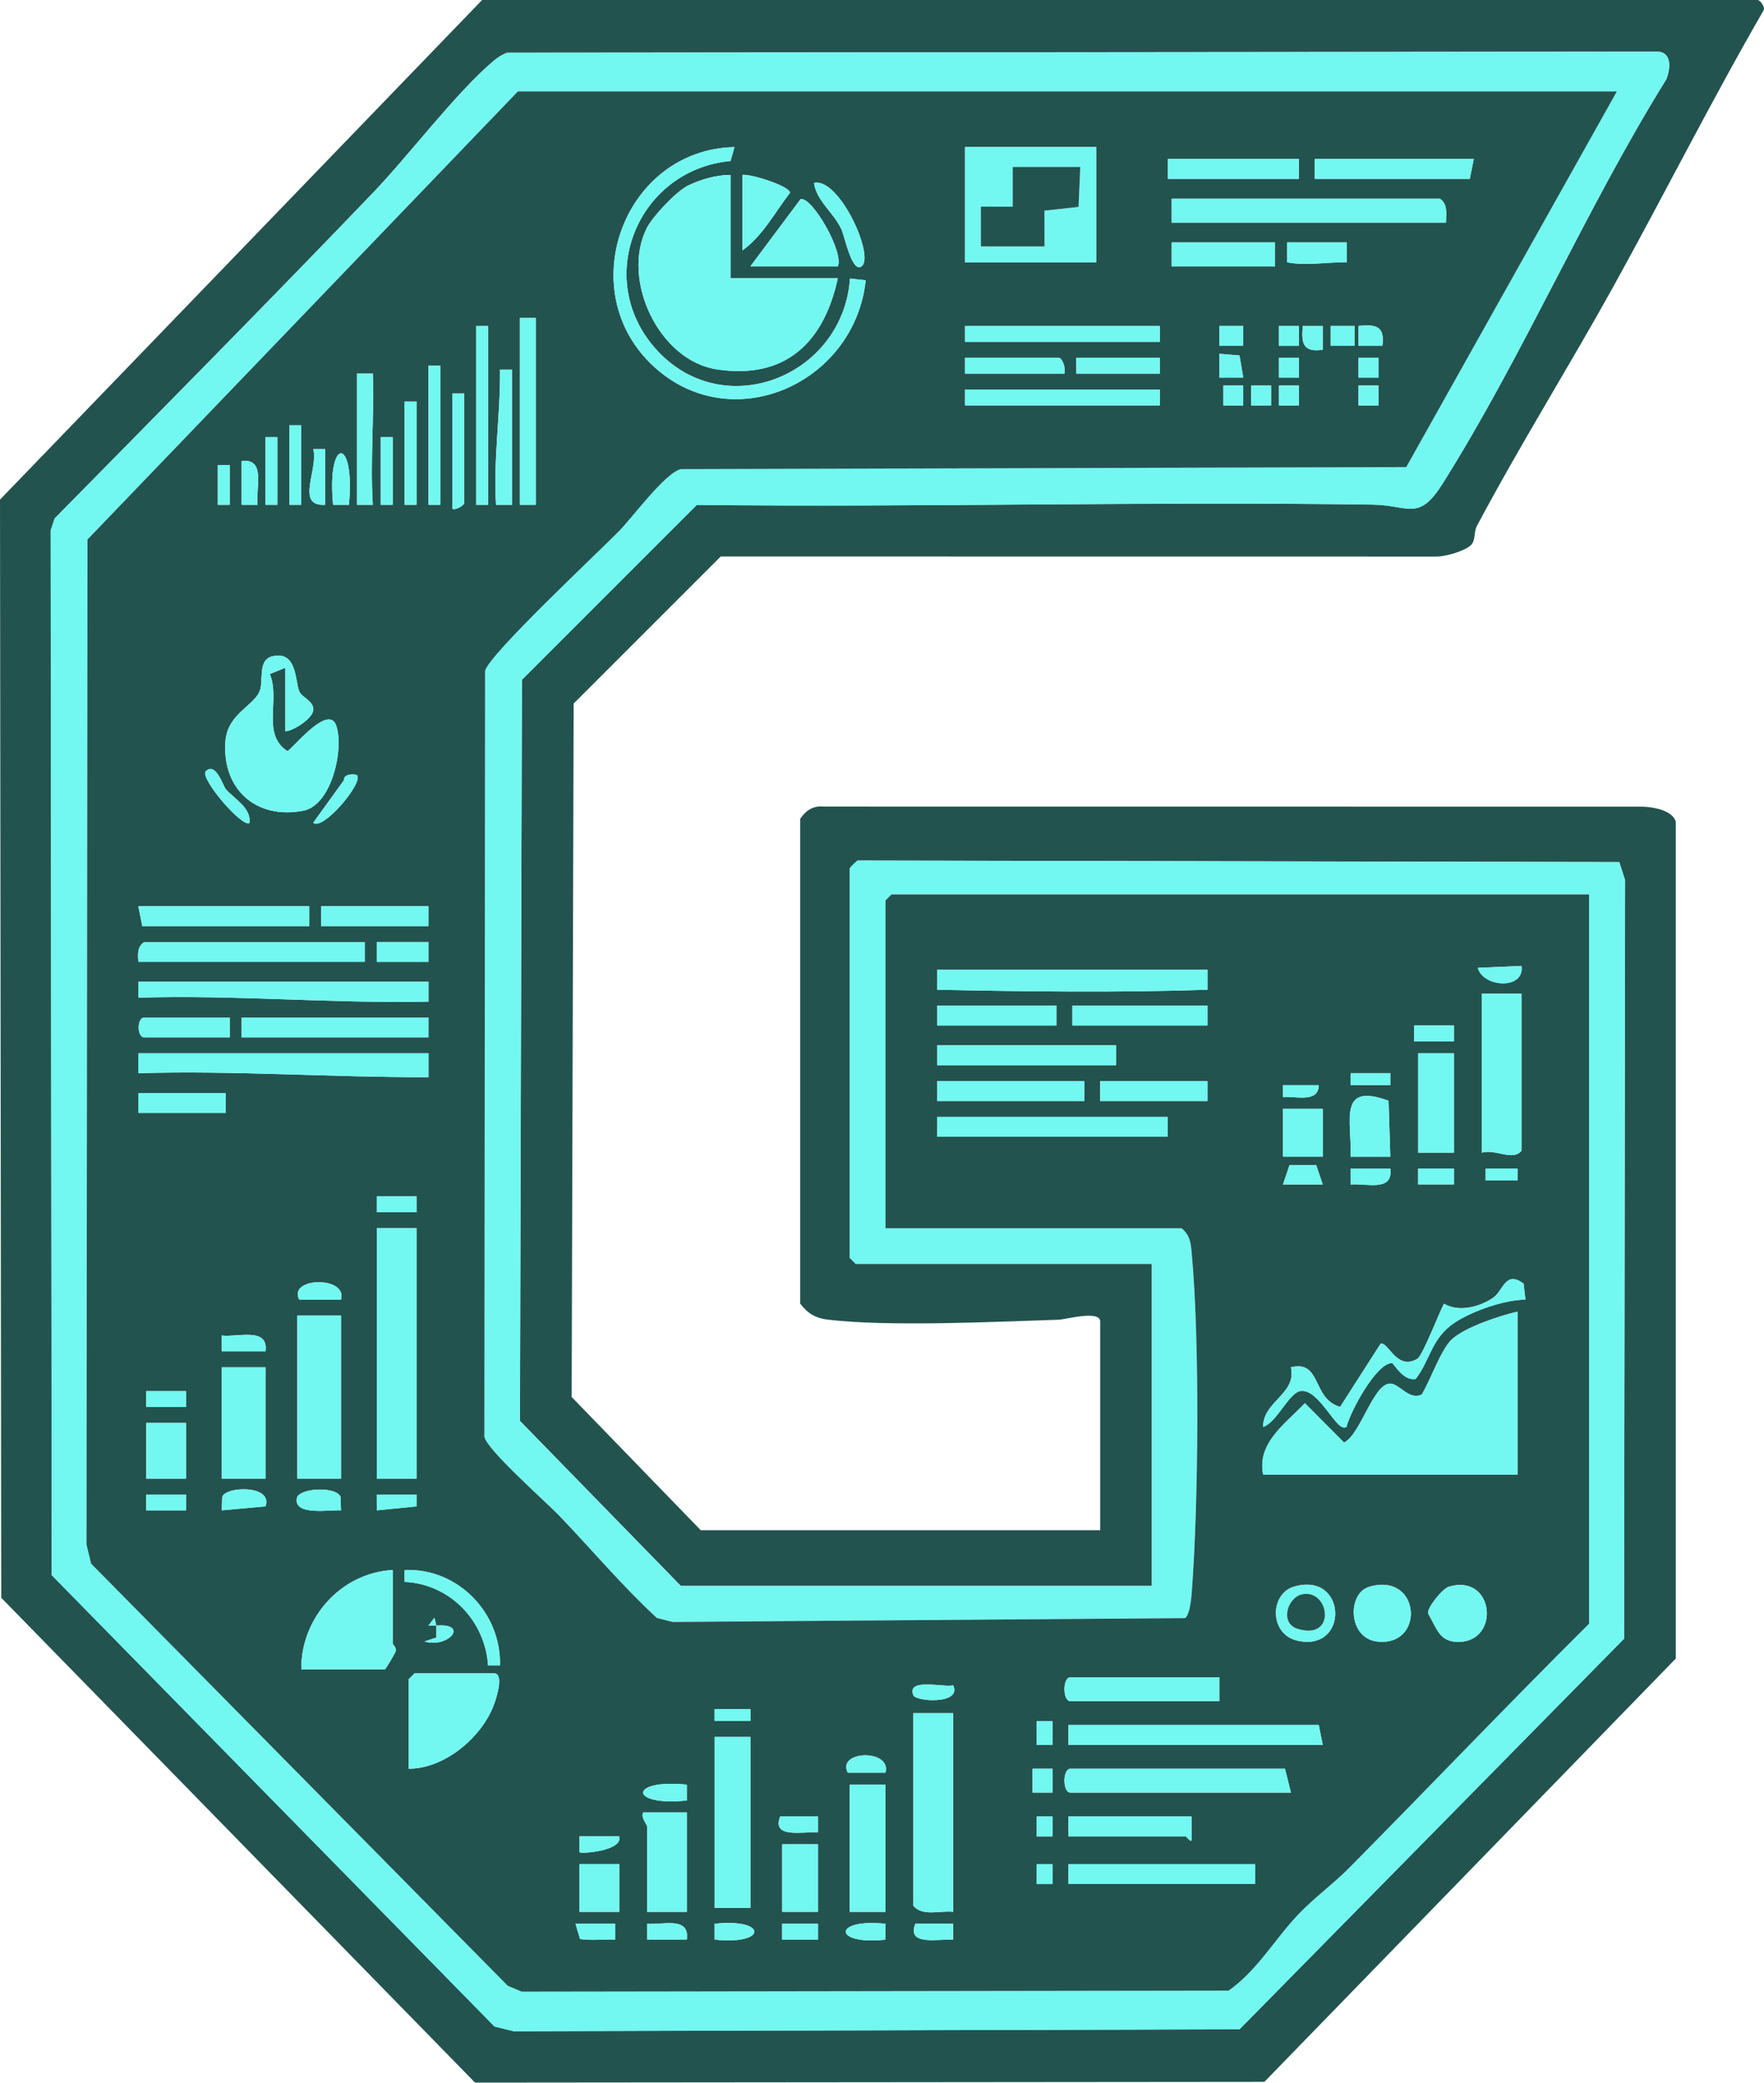 <?xml version="1.0" encoding="UTF-8"?>
<svg id="Layer_1" data-name="Layer 1" xmlns="http://www.w3.org/2000/svg" viewBox="0 0 443.82 523.98">
  <defs>
    <style>
      .cls-1 {
        fill: #23534f;
      }

      .cls-2 {
        fill: #73f7f1;
      }
    </style>
  </defs>
  <path class="cls-1" d="M442.3,0c.63.19,1.66,1.57,1.51,2.44-13.22,22.88-25.17,46.66-37.98,69.82-10.93,19.75-23.31,39.51-34.23,60.04-.82,1.54-.31,3.57-1.45,4.78-1.45,1.53-6.54,2.99-8.8,2.95l-180.02-.02-37,37-.5,174.46,32.48,33.52h100.5v-52.5c0-2.97-8.65-.52-10.46-.46-16.19.52-42.73,1.8-58.06-.02-3.07-.36-5.1-1.55-6.96-4.04v-121.96c1.41-2.12,3.26-3.36,5.92-3.08l206.1.02c2.59.07,7.42.92,8.27,3.73v210.6s-103.51,106.5-103.51,106.5l-198.59.18L.31,401.98,0,125.7,121.3,0h321ZM289.8,399h-118.5l-40.48-41.52.5-186.46,44-44c56.65.64,113.38-.91,170.03-.07,9.18.14,11.55,4.36,17.62-5.29,20.29-32.24,36.06-69.21,56.28-101.72,1.02-2.53,1.44-6.59-1.94-6.95l-289.76.27c-1.25.51-2.37,1.22-3.39,2.08-9.51,8.06-21.12,23.57-30.32,33.17-26.42,27.55-53.31,54.71-80.08,81.92l-1,3,.26,262.85,111.42,113.58,4.83,1.17,182.6-.49,96.74-98.26.26-190.85-1.46-4.54-191.58-.39c-.47.22-2.02,1.81-2.02,1.98v98l1.5,1.5h74.5v81Z"/>
  <path class="cls-2" d="M289.8,399v-81h-74.5l-1.5-1.5v-98c0-.17,1.54-1.76,2.02-1.98l191.58.39,1.46,4.54-.26,190.85-96.74,98.26-182.6.49-4.83-1.17L13,396.3l-.26-262.85,1-3c26.77-27.21,53.66-54.37,80.08-81.92,9.21-9.6,20.81-25.12,30.32-33.17,1.02-.86,2.15-1.57,3.39-2.08l289.76-.27c3.38.36,2.96,4.42,1.94,6.95-20.22,32.5-35.99,69.48-56.28,101.72-6.07,9.65-8.44,5.42-17.62,5.29-56.65-.84-113.37.71-170.03.07l-44,44-.5,186.46,40.48,41.52h118.5ZM406.8,23H130.3L22,135.7l-.25,252.84,1.17,4.83,104.81,106.19,3.51,1.49,177.85-.26c7.24-5.07,11.79-13.19,17.68-19.32,3.99-4.15,8.77-7.63,12.55-11.45,20.25-20.43,40.06-41.26,60.47-61.53v-183.5h-175.5l-1.5,1.5v82.5h74.5c2.17,1.8,2.31,3.86,2.55,6.45,2.01,21.84,1.68,62.99,0,85.08-.12,1.59-.48,5.7-1.68,6.55l-128.92.97-3.99-1.01c-8.67-8.01-16.28-17.08-24.42-25.58-3.5-3.66-18.43-16.78-18.97-20.03l.18-192.7c1.07-4.18,28.53-29.84,33.78-35.22,3.14-3.22,11.71-14.78,15.5-15.5l182.48-.52,52.99-94.51Z"/>
  <path class="cls-1" d="M406.8,23l-52.99,94.51-182.48.52c-3.79.72-12.35,12.28-15.5,15.5-5.25,5.37-32.72,31.04-33.78,35.22l-.18,192.7c.54,3.25,15.47,16.37,18.97,20.03,8.14,8.51,15.75,17.57,24.42,25.58l3.99,1.01,128.92-.97c1.2-.85,1.56-4.97,1.68-6.55,1.69-22.09,2.02-63.24,0-85.08-.24-2.59-.37-4.65-2.55-6.45h-74.5v-82.5l1.5-1.5h175.5v183.5c-20.41,20.26-40.23,41.1-60.47,61.53-3.78,3.82-8.56,7.3-12.55,11.45-5.89,6.13-10.44,14.26-17.68,19.32l-177.85.26-3.51-1.49-104.81-106.19-1.17-4.83.25-252.84L130.3,23h276.5ZM184.79,37.01c-27.47.57-40.72,35.3-21.02,54.52,19.61,19.12,51.24,5.27,54.04-21.01l-3.95-.45c-1.75,24.76-32.16,36.82-49.09,17.47-15.55-17.77-4.11-44.88,19.03-47.03l.99-3.5ZM275.8,37h-33v29h33v-29ZM326.8,40h-33v5h33v-5ZM370.8,40h-40v5h39l1-5ZM183.8,44c-3.68.03-7.46,1.11-10.74,2.71-2.93,1.43-8.89,7.79-10.34,10.68-6.5,12.92,3.02,33.33,17.65,35.54,17.29,2.62,26.95-6.83,30.43-22.94h-27v-26ZM186.8,63c5.11-3.66,8.18-9.6,11.97-14.51-.13-1.7-9.83-4.76-11.97-4.49v19ZM216.79,66.99c3.34-2.49-5.58-22.34-11.99-20.99.58,4.49,4.77,7.26,6.87,11.62.85,1.77,2.65,11.22,5.12,9.37ZM210.8,67c1.56-3.52-6.36-17.43-9.36-16.92l-12.64,16.92h22ZM363.8,56c.04-2.15.52-4.62-1.5-6h-67.5v6h69ZM320.8,61h-26v6h26v-6ZM338.8,61h-15v4.99c5.08.97,9.89-.11,15.01.02v-5.01ZM134.8,80h-4v47h4v-47ZM122.8,82h-3v45h3v-45ZM291.8,82h-49v4h49v-4ZM312.8,81.99h-6.01v5.01h6.01v-5.01ZM326.8,82h-5.01v5.01h5.01v-5.01ZM332.8,81.99h-5.01c-.44,4.46.07,6.69,5,6.01v-6.01ZM340.8,81.99h-6.01v5.01h6.01v-5.01ZM347.8,87c.69-4.97-1.61-5.43-6-5v5.01s6,0,6,0ZM312.8,95l-.94-5.56-5.06-.44v6.01s6,0,6,0ZM267.8,94c.4-1.16-.44-4-1.5-4h-23.5v4h25ZM291.8,90h-21v4h21v-4ZM326.8,90h-5.01v5.01h5.01v-5.01ZM346.8,90h-5.01v5.01h5.01v-5.01ZM110.8,92h-3v35h3v-35ZM128.8,93h-3c.12,11.37-1.72,22.61-1,34h4v-34ZM89.8,94v33h3.99c-.67-10.95.38-21.95,0-33h-4ZM312.8,97h-5.01v5.01h5.01v-5.01ZM319.8,97h-5.01v5.01h5.01v-5.01ZM326.8,97h-5.01v5.01h5.01v-5.01ZM346.8,97h-5.01v5.01h5.01v-5.01ZM291.8,98h-49v4h49v-4ZM116.8,99h-3v29c.86.42,3-.85,3-1.5v-27.5ZM104.8,101h-3v26h3v-26ZM75.8,107h-3v20h3v-20ZM69.8,110h-3v17h3v-17ZM98.8,110h-3v17h3v-17ZM81.8,113h-3c1.43,4.86-4.63,14.51,3,14v-14ZM87.79,127c1.63-17.29-5.62-17.25-3.99,0h3.99ZM64.79,127c-.48-4.21,2.18-11.81-3.99-11v11s3.99,0,3.99,0ZM57.79,116.99h-2.99v10.01h2.99v-10.01ZM71.8,184c2.18-.18,7.05-3.43,7.04-5.5-.01-2.17-2.88-3.05-3.53-4.51-1.07-2.4-.48-10.41-6.81-8.86-3.81.94-2.07,6.23-3.22,8.86-1.61,3.69-8.05,5.71-8.56,12.46-.92,12,7.61,19.8,19.55,17.53,7.13-1.36,10.26-15.38,8.36-21.32s-11.54,6.31-12.34,6.31c-6.57-4.35-1.71-12.8-4.4-19.39l3.9-1.58v16ZM62.79,207c.36-3.84-3.74-5.89-6-8.49-.66-.76-2.48-6.88-4.99-4.5-1.76,1.67,9.47,14.64,10.99,12.99ZM89.79,195.01c-.25-.24-3.35-.53-3.25,1.27l-7.74,10.72c2.42,2.15,12.83-10.24,10.99-11.99ZM77.8,228h-43l1,5h42v-5ZM107.8,228h-27v5h27v-5ZM91.8,237h-55.5c-1.79,1.19-1.62,3.01-1.5,5h57v-5ZM107.8,236.99h-13.01v5.01h13.01v-5.01ZM382.79,243.01l-10.99.49c1.44,5.06,11.92,5.49,10.99-.49ZM303.8,244h-68v5.01c22.79.46,45.25.76,68.01,0v-5.01ZM107.8,247H34.8v4c24.42-.73,48.61,1.5,73.01,1.01v-5.01ZM382.8,250h-10v40c3.53-1.01,7.85,2.24,10-.5v-39.5ZM265.8,253h-30v5h30v-5ZM303.8,253h-34v5h34v-5ZM57.8,256h-21.5c-1.88,0-1.88,5,0,5h21.5v-5ZM107.8,256h-47v5h47v-5ZM365.8,258h-10.01v3.99h10.01v-3.99ZM280.8,263h-45v5h45v-5ZM107.8,265H34.8v5.01c24.42-.71,48.64,1.06,73.01,1v-6.01ZM365.8,265h-9v25h9v-25ZM349.8,270h-10.01v2.99h10.01v-2.99ZM272.8,272h-37v5h37v-5ZM303.8,272h-27v5h27v-5ZM331.79,273.01h-9s0,2.99,0,2.99c3.13-.28,8.99,1.57,9-2.99ZM56.8,275h-22v5h22v-5ZM349.8,291.01l-.44-14.07c-12.98-4.78-9.13,5.28-9.57,14.07h10.01ZM332.8,278.99h-10.01v12.01h10.01v-12.01ZM293.8,281h-58v5h58v-5ZM332.8,298l-1.64-4.85h-6.72l-1.64,4.85h10.01ZM349.79,294.01h-10s0,3.99,0,3.99c4.08-.33,10.8,1.92,10-3.99ZM365.8,294h-9.01v3.99h9.01v-3.99ZM381.8,294h-8.01v2.99h8.01v-2.99ZM104.8,301h-10.01v3.99h10.01v-3.99ZM104.8,309h-10v63h10v-63ZM383.8,327l-.46-4.04c-4.56-3.45-5.11,1.73-7.6,3.49-3.36,2.36-8.7,3.77-12.42,1.55-1.04,1.76-5.36,13.03-6.68,13.83-5.19,3.16-7.28-4.21-9.26-3.8l-10.2,15.92c-7.13-1.95-4.59-11.86-12.39-9.96,1.54,6.73-7.03,8.52-6.99,15.01,3.55-1.15,6.53-8.78,9.54-9.06,4.8-.43,9.04,10.8,11.44,9.05.95-3.89,7.54-16.12,11.47-16.06.37,0,2.81,4.66,5.95,3.98,3.48-4.53,3.85-9.49,8.68-13.34,4.14-3.31,13.67-6.68,18.93-6.58ZM85.79,326.99c1.73-6.05-13.49-5.69-10.49.01h10.49ZM381.8,330c-4.48,1.02-13.23,3.92-16.52,6.98-2.73,2.53-5.44,10.4-7.59,13.9-3.1,1.4-5.41-2.41-7.6-2.75-4.42-.69-7.67,12.78-11.93,14.8l-9.86-9.9c-4.83,5.15-12.1,9.94-10.5,17.98h64v-41ZM85.8,331h-11v41h11v-41ZM66.79,339.99c.81-6.17-6.79-3.51-11-3.99v3.99s11,0,11,0ZM66.8,344h-11v28h11v-28ZM46.8,350h-10.01v3.99h10.01v-3.99ZM46.8,358h-10v14h10v-14ZM66.8,378.99c1.94-5.43-9.98-5.12-10.89-2.38l-.12,3.38,11.01-1ZM85.8,380l-.12-3.38c-.82-2.46-9.1-2.49-10.87-.11-1.6,5.1,8.48,3.25,10.99,3.49ZM46.8,376h-10.01v3.99h10.01v-3.99ZM104.8,376h-10.01s.01,3.99.01,3.99l10-1v-2.99ZM98.8,395c-13.02.71-23.13,12.09-23,25h21c.27,0,2.78-4.39,2.81-4.66.12-.94-.81-1.58-.81-1.84v-18.5ZM125.79,419c.31-13.3-10.61-24.53-24-24v2.99c11.47.54,20.25,9.77,21.01,21.01h2.99ZM325.5,399.21c-6.01,1.79-6.26,12.01,1.02,13.59,13.03,2.83,12.42-17.6-1.02-13.59ZM344.5,399.22c-5.58,1.63-5.37,12.84,1.89,13.76,12.24,1.54,11.18-17.58-1.89-13.76ZM364.5,399.21c-1.54.46-5.51,5.28-5.19,6.76,2.24,3.7,2.77,7.29,7.95,7.11,10.27-.37,8.63-17.27-2.76-13.87ZM109.8,409l-.5-2-1.51,1.99h2s0,3,0,3l-3,.99c6.17,1.78,11.25-4.68,3-3.99ZM102.8,445c9.22.01,18.87-8.21,21.71-16.78.44-1.33,2.33-7.22-.21-7.22h-20l-1.5,1.5v22.5ZM306.8,422h-37.5c-1.99,0-1.98,6,0,6h37.5v-6ZM239.8,424c-2.09.65-11.8-1.99-10,2.49.69,1.71,12.36,2.34,10-2.49ZM188.8,430h-9.01v2.99h9.01v-2.99ZM239.8,431h-10v48.5c2.38,2.74,6.71,1.13,10,1.5v-50ZM264.79,433h-3.99v6.01h3.99v-6.01ZM331.8,434h-63v5h64l-1-5ZM188.8,437h-9v43h9v-43ZM222.79,445.99c1.6-6.02-12.35-5.63-9.49.01h9.49ZM264.8,444.99h-5.01s0,6,0,6h5s0-6,0-6ZM324.8,451l-1.5-6h-54c-1.99,0-1.98,6,0,6h55.5ZM172.8,449c-14.68-1.52-14.63,5.52,0,3.99v-3.99ZM222.8,449h-9v32h9v-32ZM172.8,456h-11c-.59,1.4,1,2.99,1,3.5v21.5h10v-25ZM205.8,457h-9.5c-2.28,5.64,5.75,3.79,9.5,3.99v-3.99ZM264.79,457h-3.99v5.01h3.99v-5.01ZM299.8,457h-31v5h29.5c.21,0,1.14,1.5,1.49,1v-6ZM155.79,462.01h-10s0,3.99,0,3.99c.45.47,11.07-.35,9.99-3.99ZM205.8,464h-9v17h9v-17ZM155.8,468.99h-10.01v12.01h10.01v-12.01ZM264.79,469h-3.99v5.01h3.99v-5.01ZM315.8,469h-47v5h47v-5ZM154.8,484h-10s1.14,3.85,1.14,3.85c2.9.42,5.93.02,8.87.14v-3.99ZM172.79,487.99c.8-5.91-5.92-3.66-10-3.99v3.99s10,0,10,0ZM179.79,487.99c13.36,1.45,13.31-5.45,0-3.99v3.99ZM205.8,484h-9.01v3.99h9.01v-3.99ZM222.8,484.01c-13.36-1.45-13.31,5.45,0,3.99v-3.99ZM239.8,484h-9.5c-2.28,5.64,5.75,3.79,9.5,3.99v-3.99Z"/>
  <path class="cls-2" d="M381.8,330v41h-64c-1.6-8.04,5.67-12.83,10.5-17.98l9.86,9.9c4.26-2.02,7.51-15.49,11.93-14.8,2.19.34,4.5,4.15,7.6,2.75,2.15-3.5,4.86-11.37,7.59-13.9,3.29-3.06,12.05-5.95,16.52-6.98Z"/>
  <path class="cls-2" d="M183.8,44v26h27c-3.49,16.11-13.15,25.55-30.43,22.94-14.63-2.22-24.15-22.63-17.65-35.54,1.45-2.89,7.41-9.25,10.34-10.68,3.28-1.6,7.06-2.68,10.74-2.71Z"/>
  <path class="cls-2" d="M71.8,184v-16l-3.9,1.58c2.68,6.59-2.17,15.04,4.4,19.39.8,0,10.39-12.4,12.34-6.31s-1.23,19.96-8.36,21.32c-11.94,2.27-20.47-5.53-19.55-17.53.52-6.74,6.95-8.77,8.56-12.46,1.15-2.63-.59-7.92,3.22-8.86,6.33-1.55,5.74,6.45,6.81,8.86.65,1.46,3.52,2.34,3.53,4.51s-4.86,5.32-7.04,5.5Z"/>
  <rect class="cls-2" x="94.8" y="309" width="10" height="63"/>
  <path class="cls-2" d="M275.8,37v29h-33v-29h33ZM271.8,42h-17v10.01s-8.01-.01-8.01-.01v10.01h16.01v-9s8.56-.93,8.56-.93l.44-10.06Z"/>
  <path class="cls-2" d="M239.8,431v50c-3.29-.37-7.62,1.24-10-1.5v-48.5h10Z"/>
  <path class="cls-2" d="M184.79,37.01l-.99,3.5c-23.14,2.15-34.59,29.26-19.03,47.03,16.93,19.35,47.34,7.29,49.09-17.47l3.95.45c-2.8,26.28-34.43,40.13-54.04,21.01-19.7-19.22-6.46-53.95,21.02-54.52Z"/>
  <rect class="cls-2" x="74.8" y="331" width="11" height="41"/>
  <path class="cls-2" d="M98.8,395v18.5c0,.26.93.9.81,1.84-.03.27-2.54,4.66-2.81,4.66h-21c-.13-12.91,9.98-24.29,23-25Z"/>
  <path class="cls-2" d="M102.8,445v-22.5l1.5-1.5h20c2.54,0,.65,5.89.21,7.22-2.84,8.58-12.5,16.79-21.71,16.78Z"/>
  <path class="cls-2" d="M363.8,56h-69v-6h67.5c2.02,1.38,1.54,3.85,1.5,6Z"/>
  <path class="cls-2" d="M382.8,250v39.5c-2.15,2.74-6.47-.51-10,.5v-40h10Z"/>
  <path class="cls-2" d="M107.8,265v6.01c-24.36.06-48.58-1.71-73.01-1v-5.01h73.01Z"/>
  <rect class="cls-2" x="179.8" y="437" width="9" height="43"/>
  <path class="cls-2" d="M303.8,244v5.01c-22.75.76-45.21.46-68.01,0v-5.01h68.01Z"/>
  <path class="cls-2" d="M324.8,451h-55.5c-1.98,0-1.99-6,0-6h54l1.5,6Z"/>
  <path class="cls-2" d="M107.8,247v5.01c-24.39.49-48.58-1.74-73-1.01v-4h73Z"/>
  <polygon class="cls-2" points="331.8 434 332.8 439 268.8 439 268.8 434 331.8 434"/>
  <rect class="cls-2" x="55.8" y="344" width="11" height="28"/>
  <rect class="cls-2" x="235.8" y="281" width="58" height="5"/>
  <rect class="cls-2" x="213.8" y="449" width="9" height="32"/>
  <path class="cls-2" d="M91.8,237v5h-57c-.12-1.99-.29-3.81,1.5-5h55.5Z"/>
  <path class="cls-2" d="M383.8,327c-5.26-.1-14.79,3.27-18.93,6.58-4.82,3.85-5.19,8.81-8.68,13.34-3.13.68-5.57-3.97-5.95-3.98-3.93-.07-10.52,12.17-11.47,16.06-2.4,1.74-6.63-9.49-11.44-9.05-3.01.27-5.99,7.9-9.54,9.06-.04-6.49,8.53-8.28,6.99-15.01,7.8-1.9,5.26,8.01,12.39,9.96l10.2-15.92c1.98-.42,4.07,6.95,9.26,3.8,1.32-.81,5.65-12.07,6.68-13.83,3.71,2.21,9.06.81,12.42-1.55,2.5-1.76,3.05-6.94,7.6-3.49l.46,4.04Z"/>
  <path class="cls-2" d="M172.8,456v25h-10v-21.5c0-.51-1.59-2.1-1-3.49h11Z"/>
  <rect class="cls-2" x="268.8" y="469" width="47" height="5"/>
  <rect class="cls-2" x="60.8" y="256" width="47" height="5"/>
  <path class="cls-2" d="M306.8,422v6h-37.5c-1.98,0-1.99-6,0-6h37.5Z"/>
  <path class="cls-2" d="M210.8,67h-22l12.64-16.92c3-.51,10.92,13.4,9.36,16.92Z"/>
  <rect class="cls-2" x="235.8" y="263" width="45" height="5"/>
  <rect class="cls-2" x="356.8" y="265" width="9" height="25"/>
  <polygon class="cls-2" points="77.8 228 77.8 233 35.8 233 34.8 228 77.8 228"/>
  <rect class="cls-2" x="242.8" y="98" width="49" height="4"/>
  <rect class="cls-2" x="242.8" y="82" width="49" height="4"/>
  <polygon class="cls-2" points="370.8 40 369.8 45 330.8 45 330.8 40 370.8 40"/>
  <rect class="cls-2" x="130.8" y="80" width="4" height="47"/>
  <rect class="cls-2" x="235.8" y="272" width="37" height="5"/>
  <rect class="cls-2" x="269.8" y="253" width="34" height="5"/>
  <path class="cls-2" d="M344.5,399.22c13.07-3.82,14.13,15.3,1.89,13.76-7.25-.91-7.47-12.12-1.89-13.76Z"/>
  <rect class="cls-2" x="293.8" y="40" width="33" height="5"/>
  <path class="cls-2" d="M364.5,399.21c11.39-3.41,13.03,13.5,2.76,13.87-5.18.18-5.7-3.41-7.95-7.11-.32-1.48,3.64-6.3,5.19-6.76Z"/>
  <path class="cls-2" d="M299.8,457v6c-.36.5-1.29-1-1.5-1h-29.5v-5h31Z"/>
  <rect class="cls-2" x="294.8" y="61" width="26" height="6"/>
  <rect class="cls-2" x="196.8" y="464" width="9" height="17"/>
  <rect class="cls-2" x="235.8" y="253" width="30" height="5"/>
  <path class="cls-2" d="M349.8,291.01h-10.01c.44-8.79-3.41-18.85,9.57-14.07l.44,14.07Z"/>
  <rect class="cls-2" x="36.8" y="358" width="10" height="14"/>
  <rect class="cls-2" x="119.8" y="82" width="3" height="45"/>
  <rect class="cls-2" x="80.8" y="228" width="27" height="5"/>
  <rect class="cls-2" x="276.8" y="272" width="27" height="5"/>
  <path class="cls-2" d="M186.8,63v-19c2.14-.27,11.84,2.79,11.97,4.49-3.79,4.91-6.86,10.85-11.97,14.51Z"/>
  <path class="cls-2" d="M89.8,94h4c.38,11.05-.67,22.05,0,33h-3.99v-33Z"/>
  <path class="cls-2" d="M125.79,419h-2.99c-.77-11.23-9.54-20.46-21.01-21.01v-2.99c13.39-.53,24.31,10.7,24,24Z"/>
  <path class="cls-2" d="M128.8,93v34h-4c-.72-11.39,1.12-22.63,1-34.01h3Z"/>
  <rect class="cls-2" x="145.79" y="468.99" width="10.01" height="12.01"/>
  <rect class="cls-2" x="322.79" y="278.99" width="10.01" height="12.01"/>
  <path class="cls-2" d="M57.8,256v5h-21.5c-1.88,0-1.88-5,0-5h21.5Z"/>
  <rect class="cls-2" x="34.8" y="275" width="22" height="5"/>
  <rect class="cls-2" x="107.8" y="92" width="3" height="35"/>
  <path class="cls-2" d="M325.5,399.21c13.44-4.01,14.05,16.43,1.02,13.59-7.28-1.58-7.03-11.8-1.02-13.59ZM327.51,401.14c-3.6.85-5.59,7.27-1.01,8.66,9.95,3.02,7.92-10.28,1.01-8.66Z"/>
  <path class="cls-2" d="M267.8,94h-25v-4h23.5c1.06,0,1.9,2.84,1.5,4Z"/>
  <path class="cls-2" d="M116.8,99v27.5c0,.65-2.14,1.92-3,1.5v-29h3Z"/>
  <path class="cls-2" d="M216.79,66.99c-2.47,1.85-4.27-7.59-5.12-9.37-2.1-4.36-6.28-7.13-6.87-11.62,6.41-1.35,15.32,18.49,11.99,20.99Z"/>
  <rect class="cls-2" x="270.8" y="90" width="21" height="4"/>
  <rect class="cls-2" x="101.8" y="101" width="3" height="26"/>
  <path class="cls-2" d="M338.8,61v5.01c-5.11-.13-9.92.95-14.99-.02v-4.99s14.99,0,14.99,0Z"/>
  <rect class="cls-2" x="94.79" y="236.99" width="13.01" height="5.01"/>
  <rect class="cls-2" x="72.8" y="107" width="3" height="20"/>
  <path class="cls-2" d="M85.8,380c-2.51-.24-12.6,1.61-10.99-3.49,1.78-2.38,10.05-2.35,10.87.11l.12,3.38Z"/>
  <rect class="cls-2" x="95.8" y="110" width="3" height="17"/>
  <rect class="cls-2" x="66.8" y="110" width="3" height="17"/>
  <path class="cls-2" d="M87.79,127h-3.99c-1.63-17.25,5.62-17.29,3.99,0Z"/>
  <path class="cls-2" d="M66.8,378.99l-11.01,1,.12-3.38c.91-2.75,12.83-3.06,10.89,2.38Z"/>
  <polygon class="cls-2" points="332.8 298 322.79 298 324.43 293.15 331.16 293.15 332.8 298"/>
  <path class="cls-2" d="M81.8,113v14c-7.63.51-1.57-9.14-3-14.01h3Z"/>
  <path class="cls-2" d="M62.79,207c-1.52,1.65-12.75-11.32-10.99-12.99,2.52-2.38,4.33,3.74,4.99,4.5,2.26,2.6,6.36,4.65,6,8.49Z"/>
  <path class="cls-2" d="M66.79,339.99h-11s0-3.99,0-3.99c4.21.48,11.81-2.18,11,3.99Z"/>
  <path class="cls-2" d="M64.79,127h-3.99s0-11,0-11c6.17-.81,3.51,6.79,3.99,11Z"/>
  <path class="cls-2" d="M89.79,195.01c1.84,1.75-8.57,14.14-10.99,11.99l7.74-10.72c-.1-1.79,3-1.5,3.25-1.27Z"/>
  <path class="cls-2" d="M172.8,449v3.99c-14.63,1.53-14.68-5.51,0-3.99Z"/>
  <path class="cls-2" d="M85.79,326.99h-10.49c-3-5.69,12.22-6.05,10.49,0Z"/>
  <rect class="cls-2" x="94.79" y="301" width="10.01" height="3.99"/>
  <rect class="cls-2" x="36.79" y="350" width="10.01" height="3.99"/>
  <rect class="cls-2" x="355.79" y="258" width="10.01" height="3.99"/>
  <rect class="cls-2" x="36.79" y="376" width="10.01" height="3.99"/>
  <path class="cls-2" d="M239.8,484v3.99c-3.75-.2-11.78,1.65-9.5-4h9.5Z"/>
  <path class="cls-2" d="M349.79,294.01c.8,5.91-5.92,3.66-10,3.99v-3.99s10,0,10,0Z"/>
  <path class="cls-2" d="M382.79,243.01c.93,5.98-9.55,5.55-10.99.49l10.99-.49Z"/>
  <path class="cls-2" d="M172.79,487.99h-10s0-3.99,0-3.99c4.08.33,10.8-1.92,10,3.99Z"/>
  <path class="cls-2" d="M205.8,457v3.99c-3.75-.2-11.78,1.65-9.5-4h9.5Z"/>
  <path class="cls-2" d="M222.8,484.01v3.99c-13.31,1.46-13.36-5.44,0-3.99Z"/>
  <path class="cls-2" d="M179.79,487.99v-3.99c13.31-1.46,13.36,5.44,0,3.99Z"/>
  <path class="cls-2" d="M222.79,445.99h-9.49c-2.86-5.63,11.09-6.02,9.49,0Z"/>
  <path class="cls-2" d="M154.8,484v3.99c-2.94-.12-5.97.28-8.87-.14l-1.14-3.85h10Z"/>
  <rect class="cls-2" x="356.79" y="294" width="9.01" height="3.99"/>
  <rect class="cls-2" x="196.79" y="484" width="9.01" height="3.99"/>
  <polygon class="cls-2" points="312.8 95 306.79 95.01 306.8 89 311.86 89.44 312.8 95"/>
  <path class="cls-2" d="M239.8,424c2.37,4.82-9.31,4.2-10,2.49-1.8-4.47,7.91-1.83,10-2.49Z"/>
  <path class="cls-2" d="M155.79,462.01c1.08,3.64-9.54,4.46-9.99,3.99v-3.99s9.99,0,9.99,0Z"/>
  <polygon class="cls-2" points="104.8 376 104.8 379 94.8 380 94.79 376 104.8 376"/>
  <rect class="cls-2" x="339.79" y="270" width="10.01" height="2.99"/>
  <rect class="cls-2" x="54.8" y="116.99" width="2.99" height="10.01"/>
  <rect class="cls-2" x="306.79" y="81.99" width="6.01" height="5.01"/>
  <rect class="cls-2" x="334.79" y="81.99" width="6.01" height="5.01"/>
  <path class="cls-2" d="M332.8,81.99v6.01c-4.94.68-5.44-1.55-5.01-6h5.01Z"/>
  <polygon class="cls-2" points="264.8 444.99 264.8 451.01 259.8 451 259.79 445 264.8 444.99"/>
  <path class="cls-2" d="M347.8,87h-6.01s0-5,0-5c4.4-.43,6.69.03,6,5Z"/>
  <rect class="cls-2" x="179.79" y="430" width="9.01" height="2.99"/>
  <path class="cls-2" d="M331.79,273.01c-.02,4.57-5.87,2.71-9,2.99v-2.99s9,0,9,0Z"/>
  <rect class="cls-2" x="341.79" y="90" width="5.01" height="5.01"/>
  <rect class="cls-2" x="321.79" y="90" width="5.01" height="5.01"/>
  <rect class="cls-2" x="307.79" y="97" width="5.01" height="5.01"/>
  <rect class="cls-2" x="321.79" y="82" width="5.01" height="5.01"/>
  <rect class="cls-2" x="314.79" y="97" width="5.01" height="5.01"/>
  <rect class="cls-2" x="321.79" y="97" width="5.01" height="5.01"/>
  <rect class="cls-2" x="341.79" y="97" width="5.01" height="5.01"/>
  <rect class="cls-2" x="260.8" y="433" width="3.99" height="6.01"/>
  <rect class="cls-2" x="373.79" y="294" width="8.01" height="2.99"/>
  <rect class="cls-2" x="260.8" y="457" width="3.99" height="5.01"/>
  <rect class="cls-2" x="260.8" y="469" width="3.99" height="5.01"/>
  <path class="cls-2" d="M109.8,409c8.25-.69,3.18,5.77-3,3.99l3-.99v-3s-2.01,0-2.01,0l1.51-1.99.5,2Z"/>
  <polygon class="cls-1" points="271.8 42 271.36 52.06 262.79 53 262.8 62 246.8 62 246.79 51.99 254.8 52.01 254.8 42 271.8 42"/>
  <path class="cls-1" d="M327.51,401.14c6.92-1.62,8.95,11.68-1.01,8.66-4.58-1.39-2.6-7.81,1.01-8.66Z"/>
</svg>